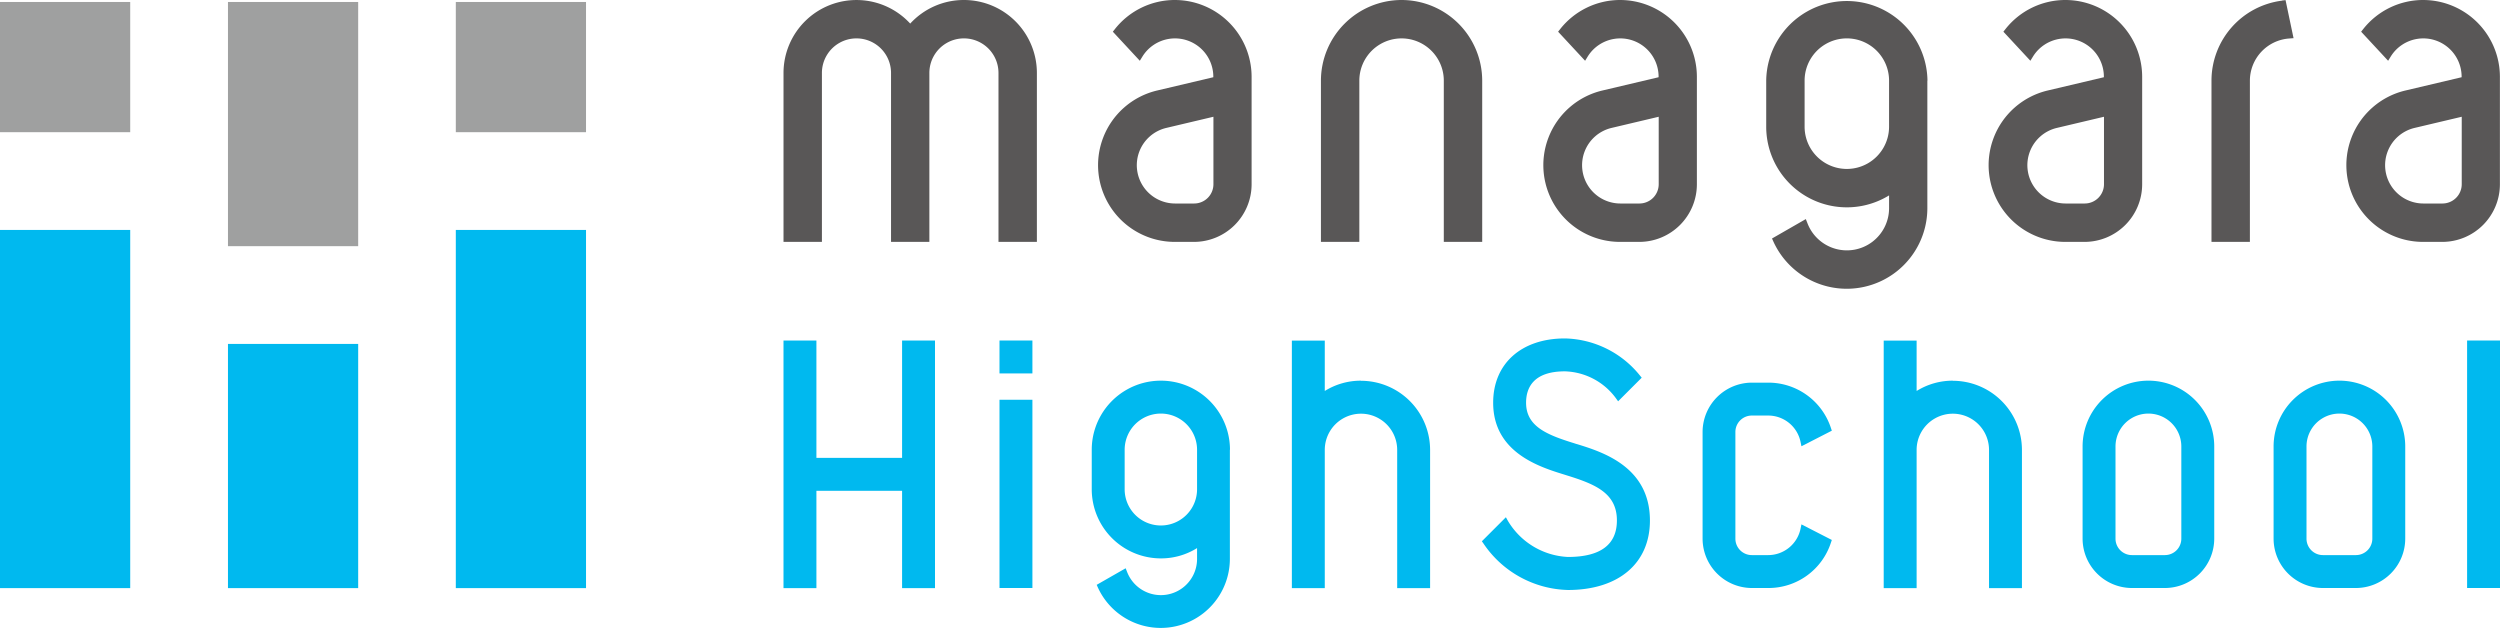 <svg id="_レイヤー_1-2" xmlns="http://www.w3.org/2000/svg" width="189.898" height="47.698" viewBox="0 0 189.898 47.698">
  <g id="グループ_367" data-name="グループ 367">
    <g id="グループ_363" data-name="グループ 363" transform="translate(0 0.15)">
      <rect id="長方形_134" data-name="長方形 134" width="9.891" height="9.891" fill="#9fa0a0"/>
      <rect id="長方形_135" data-name="長方形 135" width="9.891" height="18.549" transform="translate(17.316)" fill="#9fa0a0"/>
      <rect id="長方形_136" data-name="長方形 136" width="9.891" height="9.891" transform="translate(34.623)" fill="#9fa0a0"/>
      <rect id="長方形_137" data-name="長方形 137" width="9.891" height="27.207" transform="translate(0 17.316)" fill="#00b9ef"/>
      <rect id="長方形_138" data-name="長方形 138" width="9.891" height="18.549" transform="translate(17.316 25.974)" fill="#00b9ef"/>
      <rect id="長方形_139" data-name="長方形 139" width="9.891" height="27.207" transform="translate(34.623 17.316)" fill="#00b9ef"/>
    </g>
    <g id="グループ_366" data-name="グループ 366" transform="translate(59.514)">
      <g id="グループ_364" data-name="グループ 364">
        <path id="パス_345" data-name="パス 345" d="M105.941,0a5.8,5.8,0,0,0-4.566,2.208l-.158.2,2.05,2.208.2-.325a2.911,2.911,0,0,1,5.383,1.542v.033l-4.266,1.008a5.828,5.828,0,0,0,1.342,11.5h1.458A4.38,4.38,0,0,0,111.758,14V5.833A5.839,5.839,0,0,0,105.925,0Zm2.917,8.858V14a1.465,1.465,0,0,1-1.458,1.458h-1.458a2.91,2.91,0,0,1-.667-5.741l3.591-.85Z" transform="translate(-76.201)" fill="#595757"/>
        <path id="パス_346" data-name="パス 346" d="M146.531,0a5.8,5.8,0,0,0-4.566,2.208l-.158.2,2.05,2.208.2-.325a2.911,2.911,0,0,1,5.383,1.542v.033l-4.266,1.008a5.828,5.828,0,0,0,1.342,11.5h1.458A4.38,4.38,0,0,0,152.348,14V5.833A5.839,5.839,0,0,0,146.515,0Zm2.917,8.858V14a1.465,1.465,0,0,1-1.458,1.458h-1.458a2.91,2.91,0,0,1-.667-5.741l3.591-.85Z" transform="translate(-82.968)" fill="#595757"/>
        <path id="パス_347" data-name="パス 347" d="M219.731,0a5.8,5.8,0,0,0-4.566,2.208l-.158.2,2.05,2.208.2-.325a2.911,2.911,0,0,1,5.383,1.542v.033l-4.266,1.008a5.828,5.828,0,0,0,1.342,11.5h1.458A4.38,4.38,0,0,0,225.548,14V5.833A5.839,5.839,0,0,0,219.715,0Zm2.917,8.858V14a1.465,1.465,0,0,1-1.458,1.458h-1.458a2.91,2.91,0,0,1-.667-5.741l3.591-.85Z" transform="translate(-95.171)" fill="#595757"/>
        <path id="パス_348" data-name="パス 348" d="M187.121,0a5.8,5.8,0,0,0-4.566,2.208l-.158.2,2.05,2.208.2-.325a2.911,2.911,0,0,1,5.383,1.542v.033l-4.266,1.008a5.828,5.828,0,0,0,1.342,11.5h1.458A4.38,4.38,0,0,0,192.938,14V5.833A5.839,5.839,0,0,0,187.1,0Zm2.917,8.858V14a1.465,1.465,0,0,1-1.458,1.458h-1.458a2.91,2.91,0,0,1-.667-5.741l3.591-.85Z" transform="translate(-89.735)" fill="#595757"/>
        <path id="パス_349" data-name="パス 349" d="M85.128,0a5.524,5.524,0,0,0-4.083,1.792,5.544,5.544,0,0,0-9.624,3.75V18.374h2.917V5.541a2.625,2.625,0,1,1,5.25,0V18.374H82.5V5.541a2.625,2.625,0,0,1,5.25,0V18.374h2.917V5.541A5.544,5.544,0,0,0,85.128,0Z" transform="translate(-71.42)" fill="#595757"/>
        <path id="パス_350" data-name="パス 350" d="M206.948.052a6.126,6.126,0,0,0-5.358,6.075V18.376h2.917V6.126a3.218,3.218,0,0,1,2.983-3.2l.333-.025L207.215.01l-.267.033Z" transform="translate(-93.121 -0.002)" fill="#595757"/>
        <path id="パス_351" data-name="パス 351" d="M126.535,0a6.135,6.135,0,0,0-6.125,6.125V18.374h2.917V6.125a3.208,3.208,0,0,1,6.416,0V18.374h2.917V6.125A6.135,6.135,0,0,0,126.535,0Z" transform="translate(-79.587)" fill="#595757"/>
        <path id="パス_352" data-name="パス 352" d="M173.249,6.125a6.125,6.125,0,0,0-12.249,0v3.5a6.124,6.124,0,0,0,9.333,5.216v.967a3.206,3.206,0,0,1-6.2,1.15l-.125-.317-2.567,1.475.108.242a6.123,6.123,0,0,0,11.691-2.55V7.783h0V6.125Zm-2.917,1.658V9.624a3.208,3.208,0,0,1-6.416,0v-3.5a3.208,3.208,0,0,1,6.416,0Z" transform="translate(-86.354)" fill="#595757"/>
      </g>
      <g id="グループ_365" data-name="グループ 365" transform="translate(0 25.707)">
        <path id="パス_353" data-name="パス 353" d="M142.255,38.866l-.15-.05c-2.075-.642-3.666-1.275-3.666-3.083,0-1.083.508-2.383,2.95-2.383a4.98,4.98,0,0,1,3.866,2.033l.175.242,1.792-1.792-.142-.175a7.515,7.515,0,0,0-5.691-2.808c-3.308,0-5.45,1.917-5.45,4.883,0,3.791,3.533,4.883,5.425,5.466l.158.05c2.158.667,3.816,1.342,3.816,3.425,0,1.842-1.25,2.775-3.725,2.775a5.611,5.611,0,0,1-4.55-2.733l-.158-.283-1.825,1.825.125.175a7.97,7.97,0,0,0,6.416,3.525c3.841,0,6.225-2.025,6.225-5.275,0-4.1-3.625-5.216-5.575-5.816Z" transform="translate(-82.033 -30.85)" fill="#00b9ef"/>
        <path id="パス_354" data-name="パス 354" d="M123.01,34.092a5.166,5.166,0,0,0-2.75.783V31.05h-2.5v18.8h2.5V39.35a2.75,2.75,0,0,1,5.5,0v10.5h2.5V39.35a5.254,5.254,0,0,0-5.25-5.25Z" transform="translate(-79.145 -30.883)" fill="#00b9ef"/>
        <path id="パス_355" data-name="パス 355" d="M110.019,39.95a5.25,5.25,0,0,0-10.5,0v3a5.254,5.254,0,0,0,5.25,5.25,5.166,5.166,0,0,0,2.75-.783v.825a2.749,2.749,0,0,1-5.316.983l-.108-.275-2.2,1.258.092.208a5.25,5.25,0,0,0,10.024-2.183v-8.3Zm-2.5,3a2.75,2.75,0,1,1-5.5,0v-3a2.75,2.75,0,1,1,5.5,0Z" transform="translate(-76.105 -31.492)" fill="#00b9ef"/>
        <path id="パス_356" data-name="パス 356" d="M80.428,39.956H73.92V31.04h-2.5V49.847h2.5V42.456h6.508v7.391h2.5V31.04h-2.5Z" transform="translate(-71.42 -30.882)" fill="#00b9ef"/>
        <rect id="長方形_140" data-name="長方形 140" width="2.5" height="2.5" transform="translate(16.407 0.158)" fill="#00b9ef"/>
        <rect id="長方形_141" data-name="長方形 141" width="2.5" height="14.299" transform="translate(16.407 4.658)" fill="#00b9ef"/>
        <path id="パス_357" data-name="パス 357" d="M176.96,34.092a5.166,5.166,0,0,0-2.75.783V31.05h-2.5v18.8h2.5V39.35a2.75,2.75,0,0,1,5.5,0v10.5h2.5V39.35a5.254,5.254,0,0,0-5.25-5.25Z" transform="translate(-88.139 -30.883)" fill="#00b9ef"/>
        <rect id="長方形_142" data-name="長方形 142" width="2.5" height="18.799" transform="translate(127.885 0.158)" fill="#00b9ef"/>
        <path id="パス_358" data-name="パス 358" d="M194.84,34.7a5,5,0,0,0-5,5v7a3.755,3.755,0,0,0,3.75,3.75h2.5a3.755,3.755,0,0,0,3.75-3.75v-7a5,5,0,0,0-5-5Zm-2.5,5a2.5,2.5,0,1,1,5,0v7a1.248,1.248,0,0,1-1.25,1.25h-2.5a1.248,1.248,0,0,1-1.25-1.25v-7Z" transform="translate(-91.162 -31.492)" fill="#00b9ef"/>
        <path id="パス_359" data-name="パス 359" d="M212.25,34.7a5,5,0,0,0-5,5v7a3.755,3.755,0,0,0,3.75,3.75h2.5a3.755,3.755,0,0,0,3.75-3.75v-7a5,5,0,0,0-5-5Zm2.5,5v7a1.248,1.248,0,0,1-1.25,1.25H211a1.248,1.248,0,0,1-1.25-1.25v-7a2.5,2.5,0,0,1,5,0Z" transform="translate(-94.064 -31.492)" fill="#00b9ef"/>
        <path id="パス_360" data-name="パス 360" d="M157.692,38.63a1.248,1.248,0,0,1,1.25-1.25h1.25a2.505,2.505,0,0,1,2.45,2.008l.067.325,2.308-1.183-.067-.2a5,5,0,0,0-4.75-3.45h-1.25a3.755,3.755,0,0,0-3.75,3.75v8.1a3.755,3.755,0,0,0,3.75,3.75h1.25a4.985,4.985,0,0,0,4.75-3.45l.067-.2-2.308-1.183-.067.325a2.514,2.514,0,0,1-2.45,2.008h-1.25a1.248,1.248,0,0,1-1.25-1.25Z" transform="translate(-85.387 -31.522)" fill="#00b9ef"/>
      </g>
    </g>
  </g>
</svg>